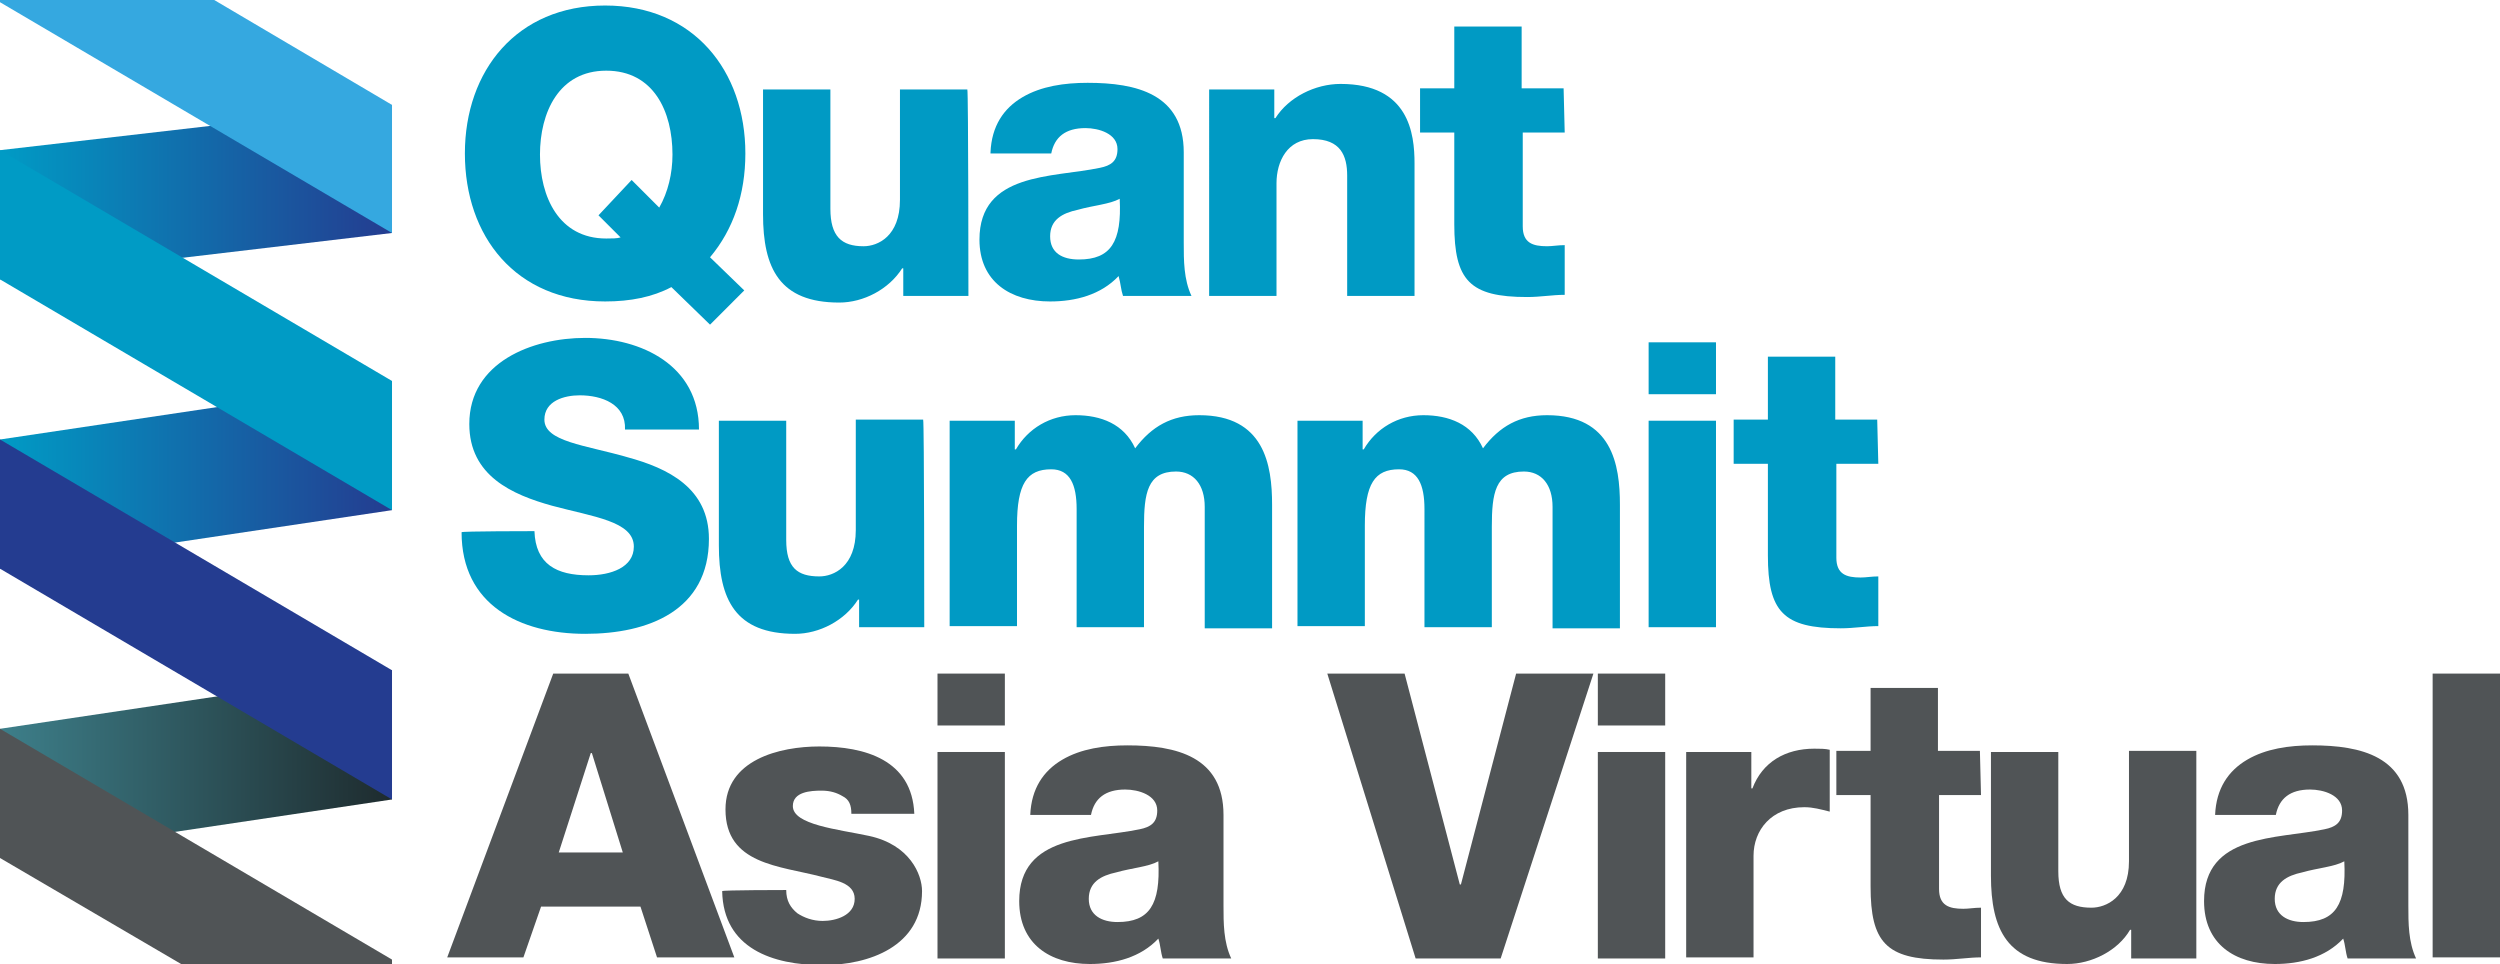 <?xml version="1.0" encoding="utf-8"?>
<!-- Generator: Adobe Illustrator 24.1.0, SVG Export Plug-In . SVG Version: 6.00 Build 0)  -->
<svg version="1.1" id="Layer_1" xmlns="http://www.w3.org/2000/svg" xmlns:xlink="http://www.w3.org/1999/xlink" x="0px" y="0px"
	 width="226.4px" height="87.3px" viewBox="0 0 226.4 87.3" style="enable-background:new 0 0 226.4 87.3;" xml:space="preserve">
<style type="text/css">
	.st0{fill:url(#SVGID_1_);}
	.st1{fill:url(#SVGID_2_);}
	.st2{fill:url(#SVGID_3_);}
	.st3{fill:#505456;}
	.st4{fill:#35A8E0;}
	.st5{fill:#243C90;}
	.st6{fill:#009BC5;}
	.st7{fill:#009AC4;}
</style>
<g>
	<g>
		
			<linearGradient id="SVGID_1_" gradientUnits="userSpaceOnUse" x1="0" y1="72.62" x2="35.53" y2="72.62" gradientTransform="matrix(1 0 0 -1 0 90)">
			<stop  offset="0" style="stop-color:#009BC5"/>
			<stop  offset="1" style="stop-color:#243C90"/>
		</linearGradient>
		<polygon class="st0" points="35.5,9.5 0,13.6 0,25.3 35.5,21.1 		"/>
		
			<linearGradient id="SVGID_2_" gradientUnits="userSpaceOnUse" x1="0" y1="46.99" x2="35.53" y2="46.99" gradientTransform="matrix(1 0 0 -1 0 90)">
			<stop  offset="0" style="stop-color:#009BC5"/>
			<stop  offset="1" style="stop-color:#243C90"/>
		</linearGradient>
		<polygon class="st1" points="35.5,34.5 0,39.8 0,51.5 35.5,46.2 		"/>
		
			<linearGradient id="SVGID_3_" gradientUnits="userSpaceOnUse" x1="0" y1="20.8" x2="35.53" y2="20.8" gradientTransform="matrix(1 0 0 -1 0 90)">
			<stop  offset="0" style="stop-color:#3D7F8A"/>
			<stop  offset="1" style="stop-color:#1E2B2E"/>
		</linearGradient>
		<polygon class="st2" points="0,66 35.5,60.7 35.5,72.4 0,77.7 		"/>
		<polygon class="st3" points="0,77.7 16.4,87.3 35.5,87.3 35.5,86.9 0,66 		"/>
		<polygon class="st4" points="35.5,9.5 19.4,0 0,0 0,0.2 35.5,21.1 		"/>
		<polygon class="st5" points="35.5,60.7 0,39.8 0,51.5 35.5,72.4 		"/>
		<polygon class="st6" points="35.5,34.5 0,13.6 0,25.3 35.5,46.2 		"/>
	</g>
	<g>
		<path class="st7" d="M64.3,29.4L60.8,26c-1.7,0.9-3.7,1.3-6,1.3c-8.1,0-12.7-5.9-12.7-13.4S46.8,0.5,54.8,0.5s12.7,5.9,12.7,13.4
			c0,3.7-1.1,6.9-3.2,9.4l3.1,3L64.3,29.4z M57.2,16.3l2.5,2.5c0.8-1.4,1.2-3.1,1.2-4.8c0-3.9-1.7-7.6-6-7.6s-6,3.8-6,7.6
			s1.7,7.6,6,7.6c0.5,0,1,0,1.3-0.1l-2-2L57.2,16.3z"/>
		<path class="st7" d="M87.7,26.8h-5.9v-2.5h-0.1c-1.2,1.9-3.5,3.1-5.7,3.1c-5.4,0-6.9-3.1-6.9-8V8.1h6.1v10.8c0,2.5,1,3.4,3,3.4
			c1.3,0,3.3-0.9,3.3-4.2v-10h6.1C87.7,8.1,87.7,26.8,87.7,26.8z"/>
		<path class="st7" d="M89.7,13.8c0.1-2.4,1.2-4,2.9-5s3.8-1.3,5.9-1.3c4.4,0,8.7,1,8.7,6.3V22c0,1.6,0,3.3,0.7,4.8h-6.2
			c-0.2-0.6-0.2-1.1-0.4-1.8c-1.6,1.7-3.9,2.3-6.2,2.3c-3.6,0-6.4-1.8-6.4-5.6c0-6.1,6.6-5.6,10.9-6.5c1-0.2,1.6-0.6,1.6-1.7
			c0-1.4-1.7-1.9-2.9-1.9c-1.8,0-2.8,0.8-3.1,2.3H89.7z M97.7,23.5c2.9,0,3.9-1.6,3.7-5.5c-0.9,0.5-2.4,0.6-3.8,1
			c-1.4,0.3-2.5,0.9-2.5,2.4C95.1,22.9,96.2,23.5,97.7,23.5z"/>
		<path class="st7" d="M109.5,8.1h5.9v2.6h0.1c1.2-1.9,3.6-3.1,5.9-3.1c6.2,0,6.7,4.5,6.7,7.2v12H122v-9v-1.9c0-1.8-0.6-3.3-3.1-3.3
			c-2.3,0-3.3,2-3.3,4v10.2h-6.1V8.1z"/>
		<path class="st7" d="M141.7,12h-3.8v8.5c0,1.5,0.9,1.8,2.2,1.8c0.5,0,1-0.1,1.6-0.1v4.5c-1.1,0-2.2,0.2-3.4,0.2
			c-5.2,0-6.6-1.5-6.6-6.6V12h-3.1v-4h3.1V2.4h6.1v5.6h3.8L141.7,12L141.7,12z"/>
		<path class="st7" d="M48.4,48.1c0.1,3,2,4,4.9,4c2,0,4.1-0.7,4.1-2.6c0-2.3-3.7-2.7-7.4-3.7c-3.6-1-7.5-2.7-7.5-7.4
			c0-5.6,5.7-7.8,10.5-7.8c5.1,0,10.3,2.5,10.3,8.3h-6.7c0.1-2.3-2.1-3.1-4.1-3.1c-1.4,0-3.2,0.5-3.2,2.2c0,2,3.7,2.3,7.5,3.4
			c3.7,1,7.4,2.8,7.4,7.4c0,6.5-5.5,8.6-11.2,8.6c-5.9,0-11.2-2.6-11.2-9.2C41.7,48.1,48.4,48.1,48.4,48.1z"/>
		<path class="st7" d="M83.7,56.8h-5.9v-2.5h-0.1c-1.2,1.9-3.5,3.1-5.7,3.1c-5.4,0-6.9-3.1-6.9-8V38.1h6.1v10.8c0,2.5,1,3.3,3,3.3
			c1.3,0,3.3-0.9,3.3-4.2v-10h6.1C83.7,38.1,83.7,56.8,83.7,56.8z"/>
		<path class="st7" d="M86,38.1h5.9v2.6H92c1.1-1.9,3.1-3.1,5.4-3.1c2.3,0,4.4,0.8,5.4,3c1.5-2,3.3-3,5.8-3c5.9,0,6.6,4.5,6.6,8.1
			v11.2h-6.1v-11c0-2-1-3.2-2.6-3.2c-2.6,0-2.9,2-2.9,5v9.1h-6.1V46.1c0-2.2-0.6-3.6-2.3-3.6c-2.2,0-3.1,1.3-3.1,5.1v9.1H86V38.1z"
			/>
		<path class="st7" d="M117.5,38.1h5.9v2.6h0.1c1.1-1.9,3.1-3.1,5.4-3.1c2.3,0,4.4,0.8,5.4,3c1.5-2,3.3-3,5.8-3
			c5.9,0,6.6,4.5,6.6,8.1v11.2h-6.1v-11c0-2-1-3.2-2.6-3.2c-2.6,0-2.9,2-2.9,5v9.1h-6.1V46.1c0-2.2-0.6-3.6-2.3-3.6
			c-2.2,0-3.1,1.3-3.1,5.1v9.1h-6.1C117.5,56.8,117.5,38.1,117.5,38.1z"/>
		<path class="st7" d="M155.4,35.7h-6.1V31h6.1V35.7z M149.3,38.1h6.1v18.7h-6.1V38.1z"/>
		<path class="st7" d="M170.1,42h-3.8v8.5c0,1.5,0.9,1.8,2.2,1.8c0.5,0,1-0.1,1.6-0.1v4.5c-1.1,0-2.2,0.2-3.4,0.2
			c-5.2,0-6.6-1.5-6.6-6.6V42h-3.1v-4h3.1v-5.7h6.1v5.7h3.8L170.1,42L170.1,42z"/>
		<path class="st3" d="M50.1,61h6.8l9.6,25.7h-7L58,82.1h-9l-1.6,4.6h-6.9L50.1,61z M50.6,77.2h5.8l-2.8-9h-0.1L50.6,77.2z"/>
		<path class="st3" d="M71.2,80.6c0,1,0.4,1.6,1,2.1c0.6,0.4,1.4,0.7,2.3,0.7c1.2,0,2.9-0.5,2.9-2c0-1.5-1.9-1.7-3-2
			c-3.8-1-8.7-1.1-8.7-6.1c0-4.5,4.9-5.7,8.5-5.7c4.1,0,8.4,1.2,8.6,6.1h-5.7c0-0.8-0.2-1.3-0.8-1.6c-0.5-0.3-1.1-0.5-1.9-0.5
			c-1,0-2.6,0.1-2.6,1.4c0,1.7,4.1,2.1,6.9,2.7c3.7,0.8,4.8,3.5,4.8,5c0,5-4.8,6.7-9,6.7c-4.5,0-9-1.5-9.1-6.7
			C65.4,80.6,71.2,80.6,71.2,80.6z"/>
		<path class="st3" d="M91,65.7h-6.1v-4.7H91V65.7z M84.9,68.1H91v18.7h-6.1V68.1z"/>
		<path class="st3" d="M93.3,73.8c0.1-2.4,1.2-4,2.9-5s3.8-1.3,5.9-1.3c4.4,0,8.7,1,8.7,6.3V82c0,1.6,0,3.3,0.7,4.8h-6.2
			c-0.2-0.6-0.2-1.2-0.4-1.8c-1.6,1.7-3.9,2.3-6.2,2.3c-3.6,0-6.4-1.8-6.4-5.7c0-6.1,6.6-5.6,10.9-6.5c1-0.2,1.6-0.6,1.6-1.7
			c0-1.4-1.7-1.9-2.9-1.9c-1.8,0-2.8,0.8-3.1,2.3L93.3,73.8L93.3,73.8z M101.2,83.5c2.9,0,3.9-1.6,3.7-5.5c-0.9,0.5-2.4,0.6-3.8,1
			c-1.4,0.3-2.5,0.9-2.5,2.4C98.6,82.9,99.8,83.5,101.2,83.5z"/>
		<path class="st3" d="M135.9,86.8h-7.7L120.2,61h7l5,19.1h0.1l5-19.1h7L135.9,86.8z"/>
		<path class="st3" d="M150.8,65.7h-6.1v-4.7h6.1V65.7z M144.7,68.1h6.1v18.7h-6.1V68.1z"/>
		<path class="st3" d="M152.7,68.1h5.9v3.3h0.1c0.9-2.4,3-3.6,5.6-3.6c0.5,0,1,0,1.4,0.1v5.6c-0.8-0.2-1.5-0.4-2.3-0.4
			c-3,0-4.6,2.1-4.6,4.4v9.2h-6.1L152.7,68.1L152.7,68.1z"/>
		<path class="st3" d="M179.4,72h-3.8v8.5c0,1.5,0.9,1.8,2.2,1.8c0.5,0,1-0.1,1.6-0.1v4.5c-1.1,0-2.2,0.2-3.4,0.2
			c-5.2,0-6.6-1.6-6.6-6.6V72h-3.1v-4h3.1v-5.7h6.1v5.7h3.8L179.4,72L179.4,72z"/>
		<path class="st3" d="M198.9,86.8H193v-2.6h-0.1c-1.1,1.9-3.5,3.1-5.7,3.1c-5.4,0-6.9-3.1-6.9-8V68.1h6.1v10.8c0,2.5,1,3.3,3,3.3
			c1.3,0,3.4-0.9,3.4-4.2v-10h6.1L198.9,86.8L198.9,86.8z"/>
		<path class="st3" d="M200.6,73.8c0.1-2.4,1.2-4,2.9-5s3.8-1.3,5.9-1.3c4.4,0,8.7,1,8.7,6.3V82c0,1.6,0,3.3,0.7,4.8h-6.2
			c-0.2-0.6-0.2-1.2-0.4-1.8c-1.6,1.7-3.9,2.3-6.2,2.3c-3.6,0-6.4-1.8-6.4-5.7c0-6.1,6.6-5.6,10.9-6.5c1-0.2,1.6-0.6,1.6-1.7
			c0-1.4-1.7-1.9-2.9-1.9c-1.8,0-2.8,0.8-3.1,2.3L200.6,73.8L200.6,73.8z M208.6,83.5c2.9,0,3.9-1.6,3.7-5.5c-0.9,0.5-2.4,0.6-3.8,1
			c-1.4,0.3-2.5,0.9-2.5,2.4C206,82.9,207.2,83.5,208.6,83.5z"/>
		<path class="st3" d="M220.3,61h6.1v25.7h-6.1V61z"/>
	</g>
</g>
</svg>
